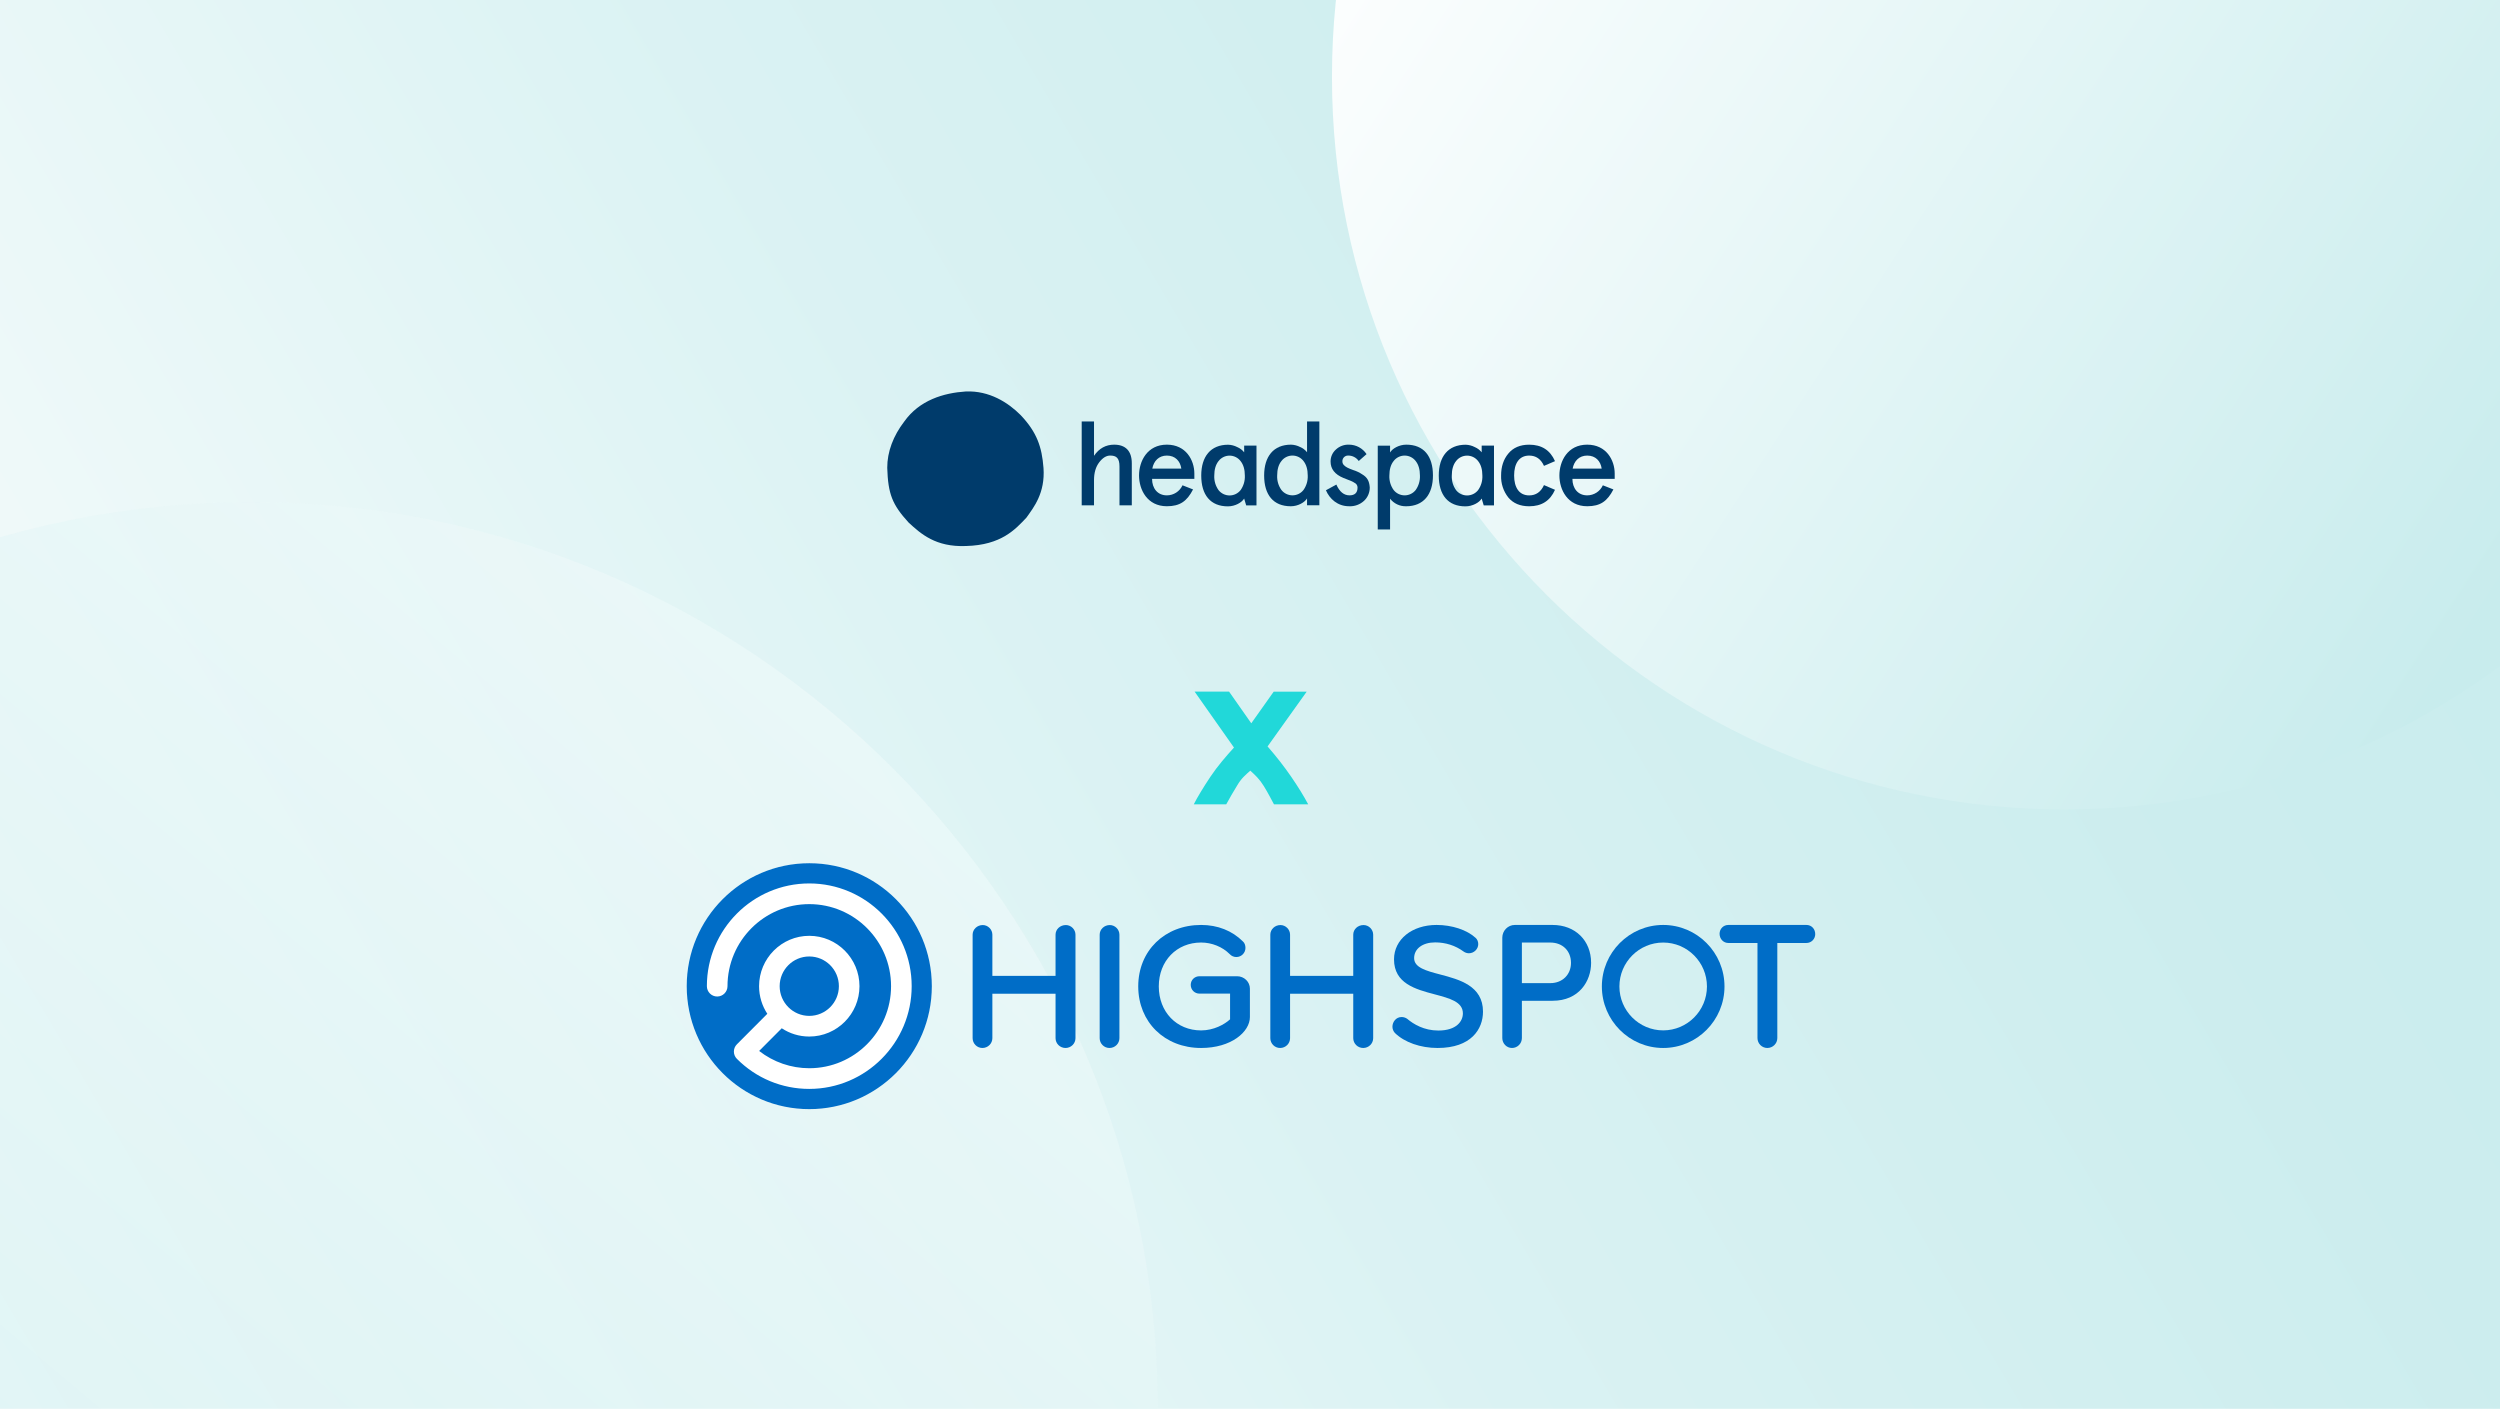 <svg fill="none" height="275" viewBox="0 0 488 275" width="488" xmlns="http://www.w3.org/2000/svg" xmlns:xlink="http://www.w3.org/1999/xlink"><linearGradient id="a" gradientUnits="userSpaceOnUse" x1="-9.895" x2="495.825" y1="287.51" y2="-10.52"><stop offset="0" stop-color="#fff"/><stop offset=".15" stop-color="#f1fafa"/><stop offset=".46" stop-color="#daf2f3"/><stop offset=".75" stop-color="#ccedee"/><stop offset="1" stop-color="#c8eced"/></linearGradient><linearGradient id="b"><stop offset="0" stop-color="#fff"/><stop offset=".8" stop-color="#c8eced"/></linearGradient><linearGradient id="c" gradientUnits="userSpaceOnUse" x1="228.81" x2="-59.07" xlink:href="#b" y1="60.71" y2="403.79"/><linearGradient id="d" gradientUnits="userSpaceOnUse" x1="282.22" x2="566.06" xlink:href="#b" y1="-63.44" y2="120.89"/><clipPath id="e"><path d="m0 0h488v275h-488z"/></clipPath><path d="m0 0h488v275h-488z" fill="#fff"/><g clip-path="url(#e)"><path d="m0 0h488v275h-488z" fill="#fff"/><path d="m494.665 287.5v-300h-500v300z" fill="url(#a)"/><path d="m49 452c97.754 0 177-79.246 177-177s-79.246-177-177-177c-97.754 0-177 79.246-177 177s79.246 177 177 177z" fill="url(#c)" opacity=".6"/><path d="m403 158c78.977 0 143-64.023 143-143s-64.023-143-143-143-143 64.023-143 143 64.023 143 143 143z" fill="url(#d)"/><g fill="#003b6b"><path d="m211.148 82.266h2.404v6.705c.994-1.456 2.313-2.173 3.931-2.173 2.196 0 3.445 1.202 3.445 3.63v8.208h-2.405v-7.584c0-1.665-.624-2.127-1.827-2.127-.739 0-1.456.439-2.127 1.318-.67.879-1.017 2.034-1.017 3.469v4.924h-2.404z"/><path d="m233.138 93.48h-8.255c0 1.827 1.064 3.214 2.89 3.214.644-.001 1.273-.187 1.814-.535s.971-.844 1.238-1.43l2.058.807c-1.179 2.289-2.541 3.283-5.11 3.283-3.838 0-5.433-3.237-5.433-6.011s1.596-6.012 5.433-6.012c3.723 0 5.365 3.029 5.365 5.642zm-8.209-2.011h5.665c-.208-1.457-1.179-2.541-2.821-2.541-1.548-.002-2.566 1.038-2.844 2.541z"/><path d="m252.01 86.797c.621.017 1.23.175 1.78.463.527.221.99.571 1.346 1.017v-6.011h2.404v16.367h-2.405v-1.339c-.443.763-1.761 1.529-3.173 1.529-3.398 0-5.202-2.219-5.202-6.011.001-3.705 1.828-6.016 5.25-6.016zm-2.705 6.012c-.051 1.014.242 2.014.832 2.84.257.324.584.586.956.767.372.18.781.274 1.194.274.414 0 .822-.094 1.195-.274.372-.18.699-.442.955-.767.589-.826.883-1.827.833-2.84 0-1.179-.277-2.127-.833-2.821-.252-.331-.577-.599-.95-.783-.373-.184-.784-.28-1.2-.28s-.826.096-1.199.28c-.373.184-.698.452-.951.783-.554.694-.832 1.641-.832 2.821z"/><path d="m266.752 88.647-1.526 1.341c-.228-.329-.532-.597-.886-.782-.355-.185-.749-.282-1.149-.281-.154-.009-.309.014-.453.069-.145.055-.276.14-.385.249-.109.109-.194.24-.249.385s-.078.299-.069.453c-.001.133.026.266.077.389.051.123.127.235.222.328.393.393.786.579 1.781.948.64.195 1.248.483 1.803.856.925.554 1.364 1.248 1.457 2.52.009.492-.085.981-.276 1.435s-.475.863-.834 1.2c-.394.364-.856.646-1.361.828-.504.183-1.04.263-1.575.235-2.22 0-3.792-1.433-4.509-3.121l2.036-1.11c.624 1.41 1.479 2.104 2.566 2.104 1.041 0 1.57-.508 1.57-1.526.003-.196-.052-.389-.159-.553-.106-.165-.259-.294-.439-.372-.187-.13-.388-.238-.598-.324-.347-.162-1.203-.463-1.57-.624-1.665-.694-2.497-1.757-2.497-3.191-.006-.439.081-.875.256-1.278.176-.403.435-.763.762-1.057.341-.325.744-.578 1.185-.745.441-.167.91-.244 1.381-.227.681-0 1.352.169 1.952.492.601.323 1.111.789 1.487 1.358z"/><path d="m274.464 98.824c-.6.014-1.194-.112-1.736-.369-.543-.257-1.017-.637-1.386-1.11v6.011h-2.404v-16.367h2.404v1.335c.44-.763 1.757-1.526 3.168-1.526 3.399 0 5.202 2.22 5.202 6.012 0 3.698-1.827 6.015-5.248 6.015zm2.705-6.011c0-1.179-.278-2.127-.832-2.821-.253-.331-.578-.599-.951-.783s-.784-.28-1.2-.28-.826.096-1.199.28-.699.452-.951.783c-.555.694-.832 1.644-.832 2.821-.05 1.013.243 2.014.832 2.84.257.324.583.587.956.767.372.18.781.274 1.194.274.414 0 .822-.094 1.195-.274.372-.18.699-.442.956-.767.589-.828.882-1.829.832-2.844z"/><path d="m303.535 95.611c-.948 2.15-2.616 3.214-5.04 3.214-1.757 0-3.122-.578-4.07-1.711-.966-1.221-1.466-2.745-1.41-4.3 0-1.711.463-3.144 1.41-4.277.948-1.156 2.313-1.735 4.07-1.735 2.427 0 4.092 1.064 5.04 3.214l-2.15.924c-.598-1.341-1.57-2.011-2.89-2.011-1.966 0-2.937 1.548-2.937 3.886s.972 3.886 2.937 3.886c1.317 0 2.288-.673 2.89-2.011z"/><path d="m315.189 93.48h-8.254c0 1.827 1.064 3.214 2.89 3.214.644-.001 1.273-.187 1.814-.535.541-.348.97-.844 1.238-1.429l2.058.807c-1.179 2.289-2.541 3.283-5.11 3.283-3.838 0-5.433-3.237-5.433-6.011s1.595-6.012 5.433-6.012c3.723 0 5.364 3.029 5.364 5.642zm-8.208-2.011h5.667c-.207-1.457-1.179-2.541-2.82-2.541-1.552-.002-2.569 1.038-2.847 2.541z"/><path d="m239.734 86.81c.621.017 1.23.175 1.781.463.528.221.99.571 1.346 1.019v-1.308h2.405v11.672h-2.009l-.399-1.341c-.441.763-1.759 1.527-3.17 1.527-3.401 0-5.206-2.221-5.206-6.016 0-3.702 1.828-6.016 5.252-6.016zm-2.707 6.016c-.05 1.015.243 2.018.833 2.846.257.325.584.587.957.767.372.18.781.274 1.195.274s.822-.094 1.195-.274c.372-.18.699-.443.956-.767.588-.829.881-1.831.831-2.846 0-1.18-.278-2.128-.833-2.823-.253-.331-.578-.599-.951-.784s-.784-.281-1.201-.281c-.416 0-.827.096-1.2.281s-.699.453-.951.784c-.553.694-.831 1.643-.831 2.823z"/><path d="m286.095 86.81c.622.017 1.231.175 1.782.463.527.221.99.571 1.345 1.019v-1.308h2.406v11.672h-2.006l-.4-1.341c-.44.763-1.758 1.527-3.169 1.527-3.401 0-5.206-2.221-5.206-6.016-.003-3.702 1.825-6.016 5.248-6.016zm-2.706 6.016c-.051 1.015.243 2.018.833 2.846.257.325.584.587.956.767.373.18.782.274 1.195.274.414 0 .823-.094 1.196-.274.372-.18.699-.443.956-.767.59-.828.883-1.831.833-2.846 0-1.18-.278-2.128-.833-2.823-.253-.331-.578-.599-.951-.784s-.784-.281-1.201-.281c-.416 0-.827.096-1.2.281s-.699.453-.951.784c-.555.694-.833 1.643-.833 2.823z"/><path d="m203.691 91.324c.355 4.947-1.944 7.753-3.329 9.715-2.155 2.272-4.885 5.37-11.821 5.544-5.884.232-8.774-2.355-11.202-4.603-3.164-3.478-3.991-5.536-4.149-10.656-.015-3.139 1.195-6.272 3.311-9.028 2.966-4.189 7.683-5.593 12.039-5.883 4.571-.177 8.207 2.128 10.688 4.611 3.176 3.349 4.151 6.225 4.46 10.3"/></g><path d="m208.057 180.57c-1.13 0-2.015.827-2.015 1.882v8.042h-12.332v-8.042c0-1.02-.859-1.882-1.876-1.882-1.091 0-1.979.844-1.979 1.882v20.197c0 1.057.857 1.917 1.91 1.917 1.073 0 1.945-.86 1.945-1.917v-8.667h12.332v8.667c0 1.057.873 1.917 1.946 1.917s1.945-.86 1.945-1.917v-20.197c0-1.02-.859-1.882-1.876-1.882z" fill="#006dc7"/><path d="m216.635 180.57c-1.091 0-1.979.844-1.979 1.882v20.197c0 1.057.857 1.917 1.911 1.917 1.072 0 1.944-.86 1.944-1.917v-20.197c0-1.02-.859-1.882-1.876-1.882z" fill="#006dc7"/><path d="m241.472 190.561h-7.33c-.959 0-1.711.738-1.711 1.681 0 .961.752 1.714 1.711 1.714h5.967v5.014c-1.099 1.014-3.209 2.166-5.654 2.166-4.787 0-8.26-3.614-8.26-8.595 0-4.96 3.473-8.561 8.26-8.561 2.088 0 4.173.844 5.571 2.252.344.375.809.582 1.307.582.981 0 1.78-.8 1.78-1.783 0-.524-.178-.981-.479-1.242-2.116-2.119-4.944-3.239-8.179-3.239-7.111 0-12.272 5.043-12.272 11.991 0 6.968 5.161 12.025 12.272 12.025 5.884 0 9.527-3.141 9.527-6.051v-5.522c0-1.341-1.126-2.432-2.51-2.432z" fill="#006dc7"/><path d="m266.168 180.57c-1.13 0-2.015.827-2.015 1.882v8.042h-12.332v-8.042c0-1.02-.859-1.882-1.876-1.882-1.091 0-1.979.844-1.979 1.882v20.197c0 1.057.857 1.917 1.91 1.917 1.073 0 1.945-.86 1.945-1.917v-8.667h12.332v8.667c0 1.057.873 1.917 1.946 1.917 1.072 0 1.945-.86 1.945-1.917v-20.197c0-1.02-.859-1.882-1.876-1.882z" fill="#006dc7"/><path d="m281.134 190.222c-2.735-.72-5.096-1.342-5.096-3.193 0-1.838 1.651-3.073 4.108-3.073 2.037 0 3.95.613 5.53 1.772.299.223.683.35 1.054.35.989 0 1.825-.818 1.825-1.788 0-.485-.188-.93-.514-1.218-1.694-1.556-4.614-2.522-7.621-2.522-4.813 0-8.307 2.825-8.307 6.718 0 4.723 4.217 5.842 7.937 6.828 2.954.784 5.506 1.461 5.506 3.717 0 1.544-1.255 3.348-4.793 3.348-2.792 0-4.841-1.239-6.078-2.286-.29-.217-.707-.351-1.09-.351-1.106 0-1.791.981-1.791 1.891 0 .438.165.865.476 1.214 1.879 1.839 4.998 2.937 8.345 2.937 6.53 0 8.857-3.665 8.857-7.095 0-5.052-4.629-6.27-8.348-7.249z" fill="#006dc7"/><path d="m303.065 180.55h-7.373c-1.347 0-2.443 1.119-2.443 2.496v19.584c0 1.067.85 1.936 1.894 1.936 1.064 0 1.929-.869 1.929-1.936v-7.279h5.993c5.166 0 7.519-3.836 7.519-7.401 0-4.357-3.092-7.4-7.519-7.4zm-5.993 3.435h5.548c2.415 0 4.038 1.644 4.038 3.965 0 2.285-1.661 3.957-4.038 3.957h-5.548z" fill="#006dc7"/><path d="m324.653 180.55c-6.6 0-11.969 5.387-11.969 12.008s5.369 12.008 11.969 12.008c6.599 0 11.968-5.387 11.968-12.008s-5.369-12.008-11.968-12.008zm8.544 12.008c0 4.727-3.833 8.572-8.544 8.572-4.712 0-8.545-3.845-8.545-8.572s3.833-8.573 8.545-8.573c4.711 0 8.544 3.846 8.544 8.573z" fill="#006dc7"/><path d="m352.621 180.55h-15.25c-.959 0-1.71.758-1.71 1.725 0 1.006.751 1.795 1.71 1.795h5.688v18.56c0 1.067.861 1.936 1.92 1.936 1.077 0 1.953-.869 1.953-1.936v-18.56h5.689c.944 0 1.711-.774 1.711-1.725 0-1.023-.735-1.795-1.711-1.795z" fill="#006dc7"/><path d="m157.97 168.5c-13.212 0-23.924 10.746-23.924 24.002s10.712 24.002 23.924 24.002c13.213 0 23.924-10.746 23.924-24.002s-10.711-24.002-23.924-24.002z" fill="#fff"/><path d="m157.97 168.5c-13.212 0-23.924 10.746-23.924 24.002s10.712 24.002 23.924 24.002c13.213 0 23.924-10.746 23.924-24.002s-10.711-24.002-23.924-24.002zm0 44.055c-5.338 0-10.357-2.086-14.133-5.874-.776-.778-.776-2.046 0-2.825l5.943-5.962c-1.017-1.549-1.609-3.402-1.609-5.392 0-5.421 4.396-9.831 9.799-9.831 5.404 0 9.8 4.41 9.8 9.831s-4.396 9.831-9.8 9.831c-1.983 0-3.83-.594-5.374-1.614l-4.412 4.427c2.791 2.177 6.247 3.372 9.786 3.372 8.803 0 15.964-7.185 15.964-16.016s-7.161-16.016-15.964-16.016c-8.802 0-15.963 7.185-15.963 16.016 0 1.113-.903 2.019-2.013 2.019-1.109 0-2.012-.906-2.012-2.019 0-11.058 8.967-20.054 19.988-20.054 11.022 0 19.989 8.996 19.989 20.054s-8.967 20.053-19.989 20.053z" fill="#006dc7"/><path d="m163.751 192.502c0 3.198-2.593 5.799-5.781 5.799-3.187 0-5.78-2.601-5.78-5.799s2.593-5.799 5.78-5.799c3.188 0 5.781 2.601 5.781 5.799z" fill="#006dc7"/><path d="m244.254 141.179 4.373-6.169h6.438l-7.636 10.691c1.747 2.006 3.304 4.002 4.661 5.989 1.358 1.986 2.446 3.753 3.264 5.31h-6.678c-.229-.419-.509-.938-.838-1.567-.339-.629-.709-1.288-1.128-1.967-.419-.678-.858-1.257-1.308-1.736-.459-.47-.898-.909-1.347-1.298-.419.359-.849.759-1.288 1.198s-.848.978-1.238 1.637c-.389.659-.778 1.297-1.157 1.936-.38.639-.709 1.238-1.009 1.797h-6.338c.349-.689.808-1.507 1.387-2.466.579-.958 1.208-1.936 1.887-2.954.689-1.018 1.427-2.006 2.226-2.965.798-.958 1.577-1.856 2.346-2.695-1.368-1.946-2.685-3.813-3.943-5.6-1.258-1.796-2.506-3.563-3.743-5.32h6.727l4.323 6.169z" fill="#21d8d9"/></g></svg>